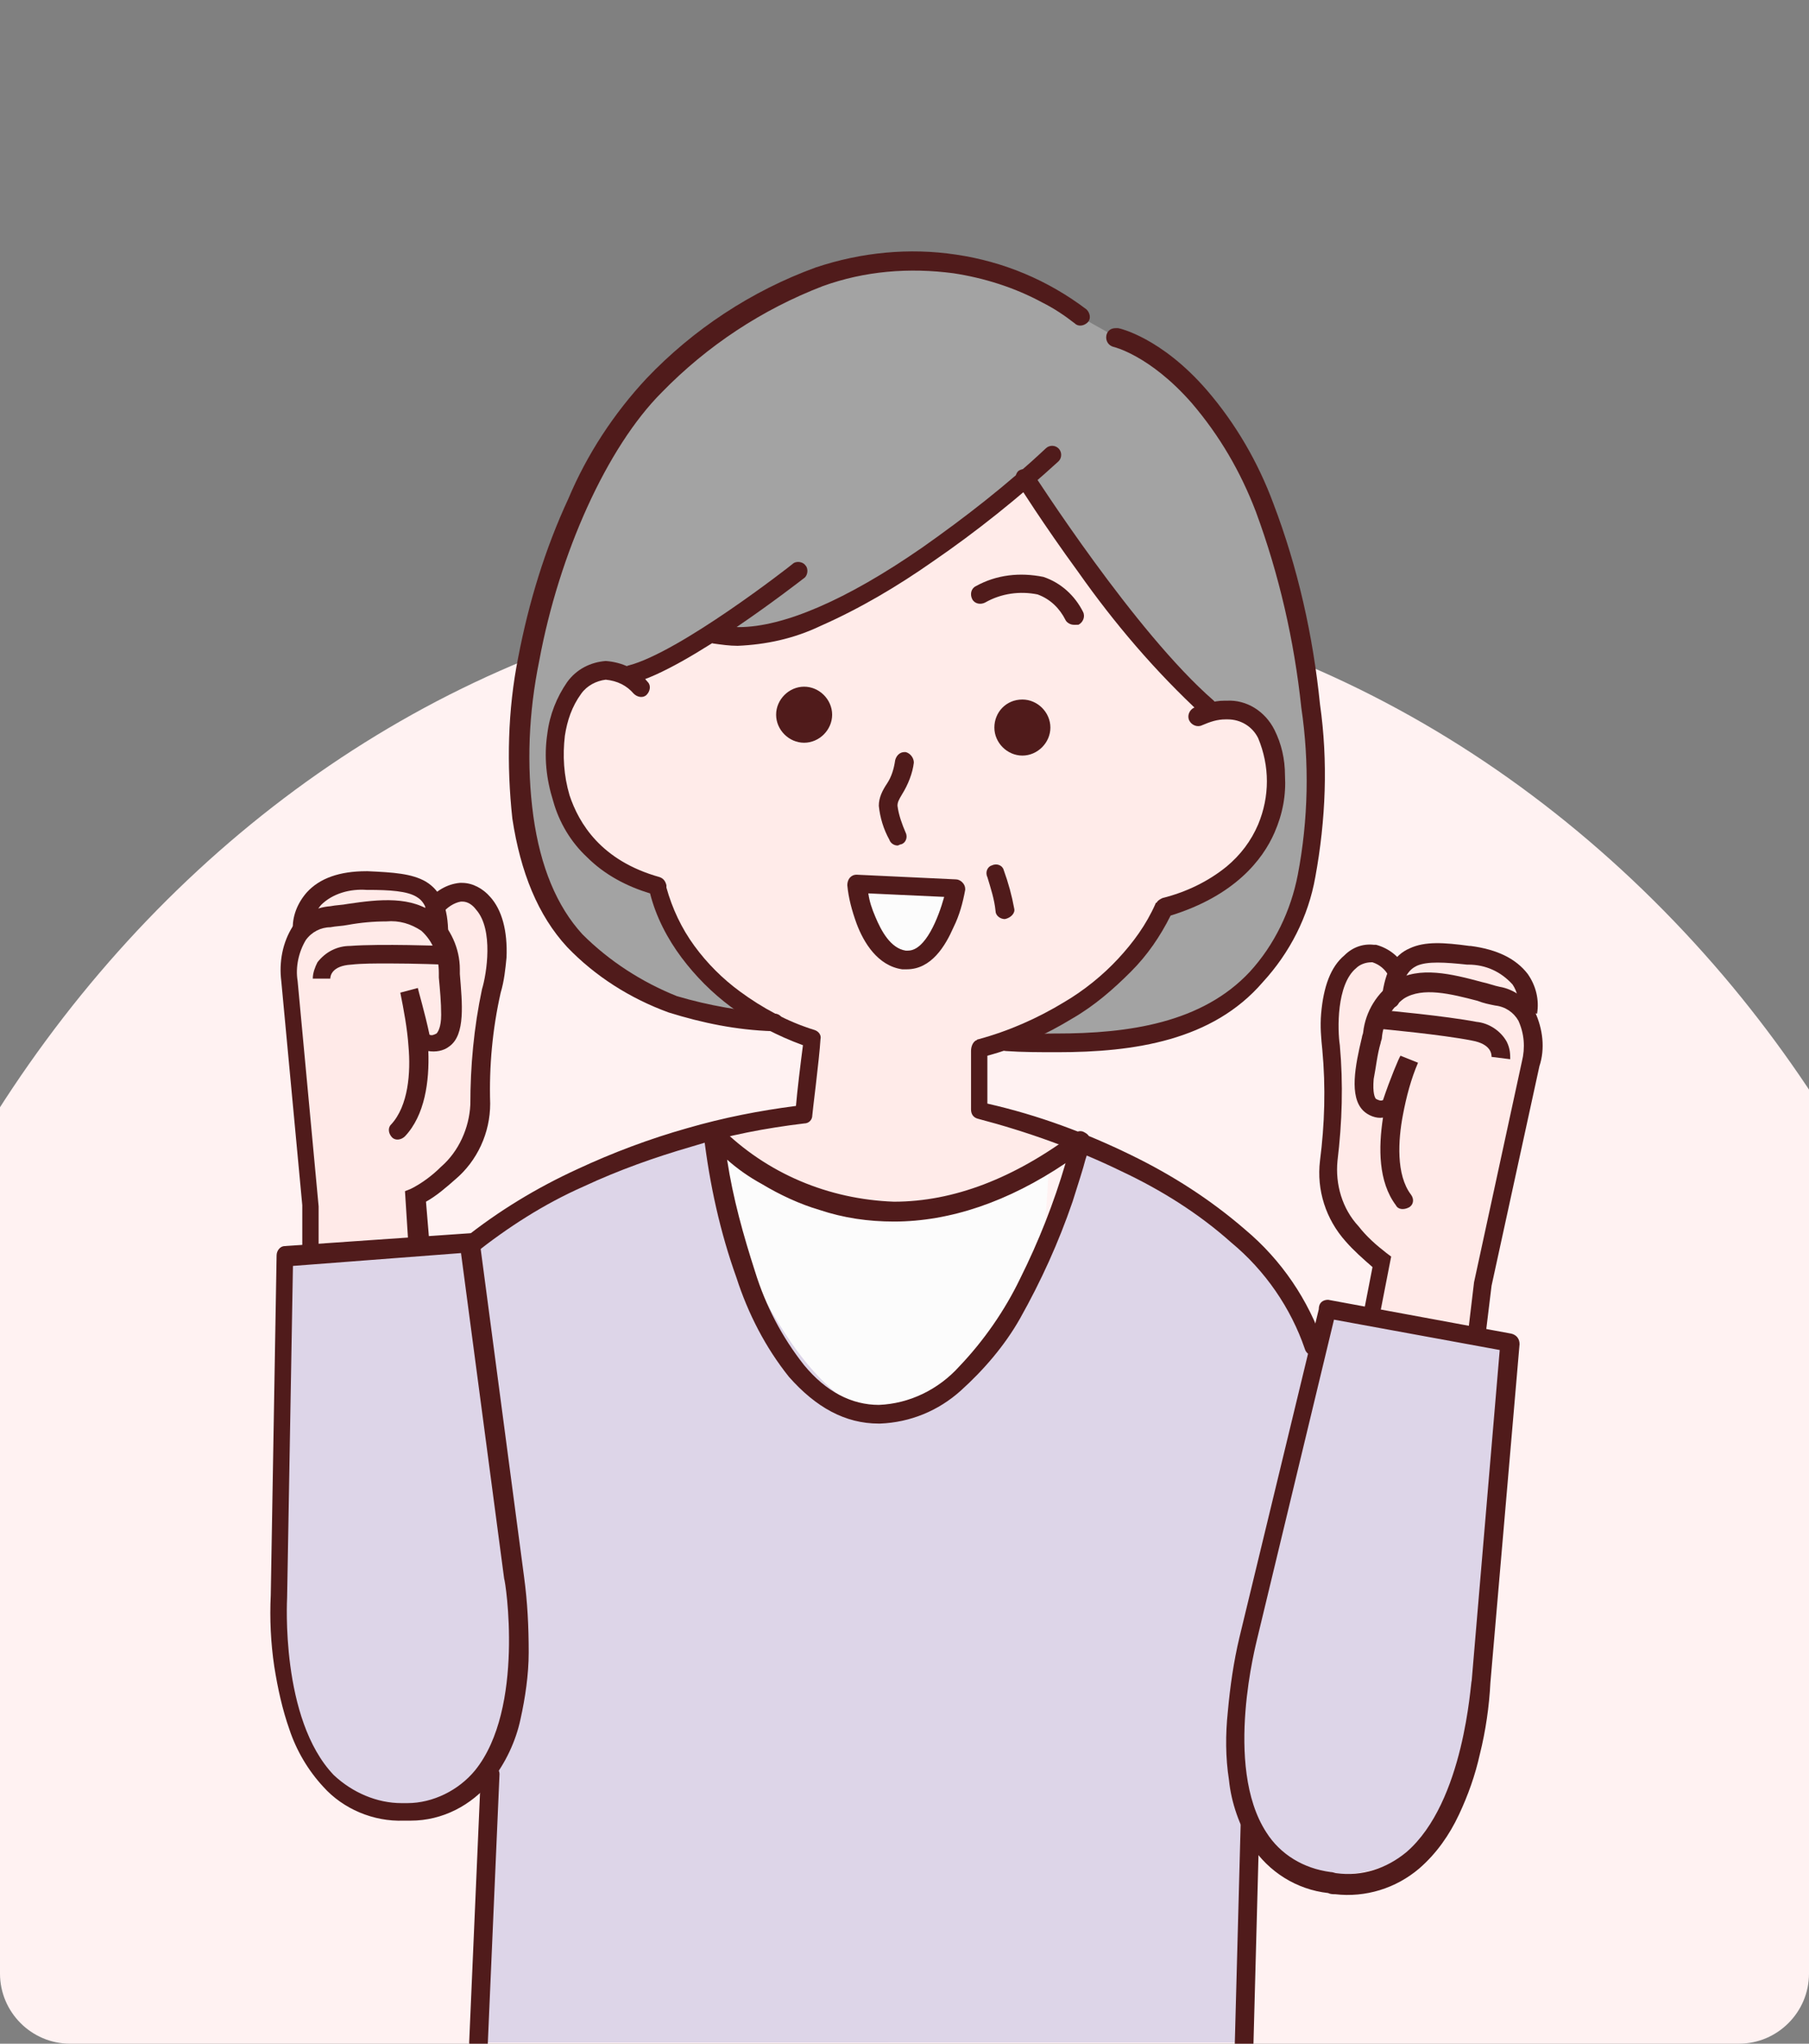 <svg version="1.1" id="レイヤー_1" xmlns="http://www.w3.org/2000/svg" xmlns:xlink="http://www.w3.org/1999/xlink" x="0" y="0" viewBox="0 0 155 175" xml:space="preserve"><rect x="0" y="0" width="155" height="175" fill="#808080" stroke="none"/><style>.st4{fill:#fcfcfc}.st6{fill:#ddd5e8}.st7{fill:#ffeae8}.st8{fill:#501b1b}</style><g id="レイヤー_2_00000082361477295917034500000012432272692846972828_"><g id="レイヤー_1-2"><defs><path id="SVGID_1_" d="M6 0h143c3.3 0 6 2.7 6 6v163c0 3.3-2.7 6-6 6H6c-3.3 0-6-2.7-6-6V6c0-3.3 2.7-6 6-6z"/></defs><clipPath id="SVGID_00000003105710909759628100000017705085577175279792_"><use xlink:href="#SVGID_1_" overflow="visible"/></clipPath><g clip-path="url(#SVGID_00000003105710909759628100000017705085577175279792_)"><path d="M78 50c27.4 0 52.1 12.9 69.7 33.6 16.2 19.1 26.3 45.2 26.3 73.9 0 59.4-43 107.5-96 107.5s-96-48.1-96-107.5S25 50 78 50z" fill="#fff2f2"/></g><defs><path id="SVGID_00000013888697901674715340000004219735169212718466_" d="M0 0h155v175H0z"/></defs><clipPath id="SVGID_00000023269509046699219520000008897918565862969015_"><use xlink:href="#SVGID_00000013888697901674715340000004219735169212718466_" overflow="visible"/></clipPath><g clip-path="url(#SVGID_00000023269509046699219520000008897918565862969015_)"><path d="M65.9 87.3c-24-1-24.3-21.4-17.1-42.3 6.7-19.1 28.8-29.4 43.7-17.9l3.2 1.8c8.6 3.3 11.7 12.1 13.4 17.1 4.4 13.3 12.9 46.1-21.6 42.3" fill="#a3a3a3"/><path class="st4" d="M59.7 97.1l30.2.3c-.1 16.9-5.3 33.5-14.8 47.5 0 0-16.6-27-15.4-47.8z"/><path d="M103.4 60.9c4.4-2.7 12.7 14.1-4 16.8-2.5 6-8.7 10.4-15.2 11.5-.2 1.7-.3 3.5-.2 5.2-.3.6 8.2 3.8 7.7 4.3-.6.6-1.3 1.2-2.1 1.7-8.2 5.3-18.9 4.7-26.3-1.5-.7-.5-1.4-1.2-1.8-2-.2-.6 8.1-2.3 8.1-2.7 0-1.8.1-3.5.3-5.3-6.1-2-11-6.7-13.1-12.8-5-1-8.8-5.3-9-10.5-.3-4.2.8-8.3 6.4-8 1.5-.2 7.5-3.7 7.5-3.7 7.6 1.3 20.8-7.3 26.3-12.8 4.8 10.3 10.9 13.7 15.4 19.8z" fill="#ffebe9"/><path class="st6" d="M41 174.9l.7-22.7s-4.8-3.6-7-12.9c-1.5-6.2.4-19.4 1.1-23.3 1.4-8 7.7-14.4 25.7-19.1-1.1 6.3 7.2 24.1 14.2 24.1 11 0 17-23.2 17-23.2s18.5 4.7 21.9 22.9c1.1 6 .6 15.3-.6 23.3-1.6 9.8-6.8 11.9-6.8 11.9l-.4 19"/><path class="st7" d="M126.8 109.6c1.3-4.6 3.3-15.4 4.1-20.1.4-2.6-.8-3.6-.8-3.6.3-1.8-.4-3-1.6-3.5-3.6-1.4-9.2-1.5-9.8.7 0 .1-1.1-1.5-1.8-1.5-2.2-.2-4.2 3.8-3.7 5.9.9 4.5-.2 11.5.7 15 .8 2.2 2.3 4 4.3 5.2 0 .1-1.9 8.4-2 10.8-.2 7 8.5 6.5 9.2 3 .5-2.1 1.4-11.9 1.4-11.9z"/><path class="st6" d="M127.4 136.9c.6-7.1 1.6-17.8 2.1-22.3 0 0-15.8-3.4-16-2.6-1.1 5-3.3 15.2-4.8 22.3-2.2 10.3-4 18.2-.9 22.9 2.7 3.9 10 4.8 14.6.1 4-3.9 4.3-10.8 5-20.4z"/><path class="st7" d="M26.8 103.3c-.9-4.7-1.7-15.6-2.1-20.4-.2-2.6 1.1-3.5 1.1-3.5-.1-1.8.7-3 1.9-3.3 3.7-1.1 9.3-.5 9.7 1.7 0 .1 1.3-1.3 2-1.3 2.2 0 3.7 4.2 3.1 6.2-1.3 4.4-.9 11.5-2.2 14.8-1 2.1-2.7 3.8-4.8 4.8 0 .1 1.1 8.5.9 10.9-.5 7-9.1 5.7-9.5 2.1-.2-2.1-.1-12-.1-12z"/><path class="st6" d="M24.2 130c.2-7.2.2-17.8.1-22.4 0 0 16.1-1.8 16.1-1 .5 5.1 1.8 15.4 2.5 22.7 1.1 10.4 2.2 18.5-1.4 22.9-3 3.7-10.4 3.8-14.6-1.3-3.3-4.3-2.9-11.3-2.7-20.9z"/><path class="st4" d="M82 76c-3-.2-6-.3-8.9-.4 1.7 8.2 6.8 8.7 8.9.4z"/><path class="st8" d="M87.6 59.9c1.3 0 2.4 1.1 2.4 2.4s-1.1 2.4-2.4 2.4-2.4-1.1-2.4-2.4c0-1.3 1-2.4 2.4-2.4zm-18.7-1.1c1.3 0 2.4 1.1 2.4 2.4s-1.1 2.4-2.4 2.4-2.4-1.1-2.4-2.4c0-1.3 1.1-2.4 2.4-2.4z"/><path class="st8" d="M66.2 88.3c-3.1-.1-6-.7-8.9-1.6-3.3-1.2-6.3-3.1-8.7-5.6-2.5-2.7-4-6.4-4.7-11-.5-4.6-.4-9.3.5-13.8.9-4.7 2.3-9.3 4.3-13.6 1.6-3.8 3.9-7.3 6.7-10.3 4-4.2 9-7.5 14.5-9.5 3.9-1.3 8-1.7 12-1.1 4.1.6 7.9 2.2 11.2 4.7.3.3.4.8.1 1.1-.3.3-.8.4-1.1.1-.9-.7-1.8-1.3-2.8-1.8-2.4-1.3-5-2.1-7.6-2.5-3.8-.5-7.6-.2-11.2 1.1-5.2 2-9.9 5.1-13.8 9.1-4.7 4.7-8.8 13.8-10.5 23-.9 4.4-1.1 8.9-.5 13.3.6 4.3 2 7.7 4.2 10.1 2.3 2.3 5.1 4.1 8.1 5.3 2.7.8 5.6 1.3 8.4 1.5.4 0 .8.4.7.9-.1.3-.5.6-.9.6zm24.4 1.8c-1.5 0-3 0-4.4-.1-.4 0-.8-.4-.8-.8s.4-.8.8-.8c1.4.1 2.9.1 4.3.1 6.2 0 12.5-.9 16.6-5.3 2.1-2.3 3.5-5.2 4.1-8.3.9-4.7 1-9.6.3-14.3-.6-5.7-1.9-11.4-3.9-16.8-1.3-3.4-3.1-6.5-5.5-9.3-3.6-4.1-6.7-4.8-6.7-4.8-.4-.1-.7-.5-.6-1 .1-.4.4-.6.8-.6h.2c.1 0 3.7.8 7.6 5.3 2.5 2.9 4.4 6.2 5.7 9.7 2.1 5.5 3.4 11.3 4 17.2.7 4.9.5 9.9-.4 14.8-.6 3.4-2.2 6.5-4.5 9-4.3 5-11 6-17.6 6z"/><path class="st8" d="M63.2 55.3c-.7 0-1.4-.1-2.1-.2-.4-.1-.7-.5-.6-1 .1-.4.4-.6.8-.6h.2c.6.1 1.2.2 1.8.2 3.8 0 9.2-2.3 15.7-6.8 3.7-2.6 7.3-5.4 10.6-8.5.3-.3.8-.3 1.1 0 .3.3.3.8 0 1.1-3.4 3.1-7 6-10.8 8.6-3 2.1-6.2 4-9.6 5.5-2.3 1.1-4.7 1.6-7.1 1.7z"/><path class="st8" d="M103.5 61.4c-.2 0-.4-.1-.5-.2-4-3.7-7.5-7.8-10.6-12.2-3-4.1-5.2-7.6-5.2-7.6-.3-.3-.2-.9.1-1.1s.9-.2 1.1.1l.1.1c.1.1 8.7 13.6 15.5 19.5.3.3.4.8.1 1.1-.2.2-.4.3-.6.3zM54 58.6c-.4 0-.8-.4-.8-.8s.3-.7.6-.8c4.4-1.1 14-8.6 14.1-8.7.3-.3.9-.2 1.1.1.3.3.2.9-.1 1.1-.4.3-10 7.8-14.7 9 0 .1-.1.1-.2.1z"/><path class="st8" d="M40.2 107.5c-.4 0-.8-.4-.8-.8 0-.2.1-.5.3-.6 3-2.4 6.3-4.4 9.8-6 3-1.4 6.2-2.6 9.4-3.5 3.1-.9 6.2-1.5 9.3-1.9.1-1.2.4-3.7.6-5.2-2.2-.8-4.3-1.9-6.2-3.3-1.6-1.2-3-2.6-4.2-4.2s-2.2-3.5-2.7-5.5c-2-.6-3.9-1.6-5.4-3.1-1.4-1.3-2.4-3-2.9-4.8-.6-1.9-.8-3.8-.5-5.8.2-1.6.8-3.1 1.7-4.4.8-1.1 2-1.7 3.3-1.8 1.4.1 2.7.7 3.6 1.8.3.3.2.8-.1 1.1-.3.3-.8.2-1.1-.1-.6-.7-1.4-1.1-2.4-1.2-.8.1-1.6.5-2.1 1.2-.8 1.1-1.2 2.3-1.4 3.6-.2 1.7-.1 3.4.4 5.1.8 2.4 2.7 5.6 7.7 7 .3.1.5.3.6.7v.2c.5 1.8 1.3 3.5 2.4 5 1.1 1.5 2.4 2.8 3.9 3.9 1.9 1.4 4.1 2.6 6.4 3.3.3.1.6.4.5.8-.1 1.7-.7 6.3-.7 6.5 0 .4-.3.7-.7.7-3.3.4-6.5 1-9.7 2-3.1.9-6.2 2-9.2 3.4-3.4 1.5-6.5 3.5-9.4 5.8 0 .1-.2.1-.4.1zm72.4 8.6c-.3 0-.7-.2-.8-.6-1.2-3.5-3.4-6.7-6.3-9.1-2.8-2.5-6-4.5-9.4-6.1-3.9-1.9-8.1-3.4-12.3-4.5-.4-.1-.6-.4-.6-.8v-5c0-.3.1-.7.4-.9.1 0 .1-.1.2-.1 2.6-.7 5.1-1.8 7.4-3.2 1.7-1 3.3-2.3 4.6-3.7 1.3-1.4 2.4-2.9 3.2-4.7 0 0 0-.1.1-.1.1-.2.3-.3.5-.4 2-.5 3.9-1.4 5.5-2.7 1.2-1 2.1-2.2 2.7-3.6 1-2.4 1-5 0-7.4-.5-1-1.5-1.6-2.6-1.6h-.2c-.7 0-1.3.2-2 .5-.4.2-.9 0-1.1-.4-.2-.4 0-.9.4-1.1.8-.3 1.7-.6 2.6-.6h.2c1.7-.1 3.3.9 4.1 2.5.6 1.2.9 2.5.9 3.9.1 1.7-.2 3.3-.9 4.9-1 2.3-3.4 5.4-8.9 7.1-.9 1.8-2 3.4-3.4 4.8-1.5 1.5-3.1 2.9-5 4-2.3 1.4-4.7 2.5-7.3 3.2v4.1c4.4 1 8.4 2.5 12.3 4.4 3.5 1.7 6.8 3.8 9.8 6.4 3.1 2.6 5.4 6 6.7 9.8.1.4-.1.9-.5 1h-.3z"/><path class="st8" d="M61.1 96.3c.2 0 .4.1.6.2 4 4 9.3 6.2 14.9 6.4 5.1 0 10.3-2 15.5-5.9.2-.1.4-.2.7-.1.2.1.4.2.5.4.1.3.1.6 0 .9 0 .2-.1.5-.3 1.1-.2.8-.6 2-1.1 3.6-1.2 3.5-2.7 6.8-4.5 10-1.3 2.3-3.1 4.4-5.1 6.2-1.9 1.7-4.3 2.7-6.9 2.8h-.1c-2.9 0-5.4-1.4-7.7-4-2-2.5-3.5-5.4-4.5-8.5-1.4-3.9-2.3-8-2.8-12.2-.1-.4.2-.8.8-.9-.1 0 0 0 0 0zm15.5 8.3c-2.2 0-4.3-.3-6.4-1-1.7-.5-3.4-1.3-4.9-2.2-1.1-.6-2.1-1.3-3-2.1.5 3.3 1.4 6.5 2.4 9.6.9 2.9 2.3 5.6 4.2 8 1.9 2.3 4.1 3.4 6.4 3.4 2.6-.1 5.1-1.3 6.9-3.3 2.1-2.2 3.9-4.8 5.2-7.5 1.6-3.2 2.9-6.5 3.9-9.9-4.9 3.3-9.9 5-14.7 5zm-36.3 1c.4 0 .7.3.8.7l3.8 28.7c.3 2.2.4 4.3.4 6.5 0 1.9-.3 3.9-.7 5.7-.4 1.9-1.3 3.8-2.5 5.3-1.7 2.1-4.2 3.4-6.9 3.4h-.6c-2.6.1-5.2-1-6.9-2.9-1.3-1.4-2.3-3.1-2.9-4.9-.6-1.7-1-3.5-1.3-5.4-.3-2-.4-4.1-.3-6.1l.5-29.1c0-.4.3-.8.7-.8l15.9-1.1zm-5.9 48.8h.5c2.2 0 4.4-1.1 5.8-2.8 4.3-5.3 2.6-16.3 2.5-16.4l-3.7-27.9-14.4 1.1-.5 28.4c0 .1-.6 10.4 4 15.2 1.6 1.5 3.7 2.4 5.8 2.4zm79.4-43.1l15.7 2.9c.4.1.7.4.7.9l-2.5 29c-.1 2-.4 4.1-.9 6.1-.4 1.8-1 3.5-1.8 5.2s-1.9 3.3-3.4 4.6c-2 1.7-4.6 2.5-7.2 2.2-.2 0-.4 0-.6-.1-2.7-.3-5.1-1.8-6.6-4.1-1-1.7-1.7-3.6-1.9-5.6-.3-1.9-.3-3.9-.1-5.8.2-2.2.5-4.3 1-6.4l6.8-28.1c0-.6.4-.8.8-.8zm14.7 4.3l-14.2-2.6-6.6 27.4c0 .1-2.9 10.8.8 16.5 1.2 1.9 3.2 3.1 5.5 3.4.2 0 .4.1.5.1 2.2.3 4.3-.4 6-1.8 5-4.3 5.5-14.6 5.6-14.7l2.4-28.3z"/><path class="st8" d="M26.7 108.1c-.4 0-.8-.4-.8-.8v-4.1L24.1 84c-.2-1.6.1-3.3 1-4.7.8-1 1.9-1.6 3.2-1.7.5-.1 1-.1 1.5-.2 2.7-.4 5.5-.7 7.5.9 1.3 1.2 2.1 2.9 2.1 4.7v.4c.2 2.5.5 5.2-.9 6.2-.5.4-1.2.5-1.8.4.1 2.6-.3 5.5-2 7.3-.3.3-.8.4-1.1.1s-.4-.8-.1-1.1c1.5-1.6 1.7-4.5 1.5-6.7-.1-1.5-.4-3.1-.7-4.6l1.5-.4c0 .1.6 2.1 1 4 .2.1.4 0 .6-.1.1-.1.4-.5.4-1.6s-.1-2.1-.2-3.2v-.4c0-1.4-.5-2.7-1.5-3.6-.9-.6-1.9-.9-3-.8-1.1 0-2.2.1-3.3.3-.5.1-1 .1-1.5.2-.8 0-1.6.4-2.1 1.1-.6 1-.9 2.3-.7 3.5l1.8 19.3v4.2c.2.3-.1.6-.6.6z"/><path class="st8" d="M26.8 83.8c0-.5.2-1 .4-1.4.7-.9 1.7-1.4 2.8-1.4 2.6-.2 7.9 0 8.1 0 .4 0 .8.4.8.8s-.4.8-.8.8c0 0-2.5-.1-4.8-.1-1.2 0-2.3 0-3.2.1-1.7.1-1.8 1-1.8 1.2h-1.5zm10.8-3.1c-.4 0-.8-.4-.8-.8 0-2.2-.6-2.8-1.1-3.1-.8-.5-2.3-.6-4.2-.6h-.1c-1.4-.1-2.9.3-3.9 1.3-.5.6-.8 1.3-.8 2.1l-1.6.1c-.1-1.2.4-2.4 1.2-3.3 1.1-1.2 2.8-1.8 5.1-1.8h.1c2.2.1 3.8.2 5 .9 1.3.8 1.9 2.2 1.9 4.5 0 .3-.3.7-.8.7z"/><path class="st8" d="M35.8 107.4c-.4 0-.8-.3-.8-.7l-.3-4.7.5-.2c1-.5 1.9-1.2 2.6-1.9 1.5-1.3 2.4-3.3 2.5-5.3 0-3.3.3-6.6 1-9.9.4-1.3 1-5.1-.5-6.8-.3-.4-.7-.7-1.2-.7h-.1c-.6.1-1.2.5-1.6 1-.2.4-.7.5-1.1.2-.4-.2-.5-.7-.2-1.1v-.1c.7-.9 1.7-1.5 2.8-1.6h.2c.9 0 1.8.5 2.4 1.2 1 1.1 1.5 2.9 1.4 5.2-.1 1-.2 2-.5 3-.7 3.1-1 6.3-.9 9.5 0 2.5-1.1 4.9-3 6.5-.8.7-1.6 1.4-2.5 1.9l.3 3.6c-.2.5-.5.8-1 .9zm90.7 7.5c-.4-.1-.8-.4-.7-.9l.5-4.2 4.1-18.9c.3-1.2.2-2.4-.3-3.5-.4-.7-1.1-1.2-2-1.3-.5-.1-1-.2-1.5-.4-2.3-.6-4.7-1.2-6.3-.2-1.1.8-1.8 2.1-1.9 3.4 0 .1-.1.3-.1.4-.3 1-.4 2.1-.6 3.1-.1 1.2.1 1.6.2 1.7.2.1.4.2.6.1.6-1.8 1.4-3.7 1.5-3.8l1.5.6c-.6 1.4-1 2.9-1.3 4.5-.4 2.1-.6 5.1.7 6.8.3.4.2.9-.2 1.1s-.9.2-1.1-.2c-1.5-2-1.5-4.9-1.1-7.5-.6.1-1.3-.2-1.7-.6-1.2-1.2-.7-3.8-.1-6.3 0-.1.1-.3.1-.4.2-1.8 1.2-3.4 2.7-4.4 2.1-1.3 4.9-.6 7.5.1.5.1 1 .3 1.5.4 1.2.2 2.3 1 3 2.1.7 1.5.9 3.2.4 4.7l-4.1 18.8-.5 4.1c.1.4-.3.7-.8.7z"/><path class="st8" d="M129.4 90.7l-1.6-.2c0-.2 0-1.1-1.7-1.4-2.5-.5-7.8-1-7.9-1-.4-.1-.7-.5-.7-.9.1-.4.4-.7.9-.7.2 0 5.5.5 8.1 1 1.1.1 2.1.8 2.6 1.7.3.6.3 1.1.3 1.5zm-10.3-4.4c-.4-.1-.8-.4-.7-.9.3-2.3 1-3.6 2.4-4.2 1.3-.6 2.9-.5 5.1-.2h.1c2.3.3 3.9 1.1 4.9 2.4.7 1 1 2.2.8 3.4l-1.6-.3c.1-.8-.1-1.6-.5-2.2-1-1.1-2.3-1.7-3.8-1.7h-.1c-1.9-.2-3.4-.3-4.3.1-.6.3-1.2.8-1.5 3 0 .3-.4.7-.8.6z"/><path class="st8" d="M117.6 113c-.5-.1-.8-.5-.7-.9l.7-3.6c-.8-.7-1.6-1.4-2.3-2.2-1.7-1.9-2.5-4.4-2.2-6.9.4-3.1.5-6.3.2-9.5-.1-1-.2-2-.1-3.1.2-2.3.8-4 2-5 .7-.7 1.6-1 2.5-.9h.2c1.1.3 2 1 2.5 2 .2.4.1.9-.3 1.1s-.9.1-1.1-.3v-.1c-.3-.6-.8-1-1.4-1.2h-.1c-.5 0-1 .2-1.3.5-1.7 1.4-1.6 5.3-1.4 6.6.3 3.3.2 6.6-.2 9.9-.2 2 .4 4.1 1.8 5.6.7.9 1.5 1.6 2.4 2.3l.4.3-.1.5-.8 4.1c.1.6-.3.9-.7.8zM41 175.7c-.5 0-.8-.4-.8-.8l1-23c0-.4.4-.8.8-.8s.8.4.8.8l-1 23c0 .5-.4.8-.8.8zm65.6.1c-.5 0-.8-.4-.8-.8l.5-18.7c0-.4.4-.8.8-.8s.8.4.8.8l-.5 18.7c0 .5-.3.8-.8.8zM73.4 74.9l8.5.4c.4 0 .8.4.8.8v.1c-.2 1.1-.5 2.2-1 3.2-.7 1.6-1.9 3.6-4 3.6h-.4c-2.1-.3-3.3-2.3-3.9-3.9-.4-1.1-.7-2.2-.8-3.3 0-.5.3-.9.8-.9zm7.5 1.9l-6.5-.3c.1.7.3 1.3.6 2 .5 1.2 1.3 2.7 2.6 2.9h.2c1.5 0 2.6-2.8 3.1-4.6zm-4-4.4c-.3 0-.6-.2-.7-.5-.5-.9-.8-1.9-.9-2.9 0-.7.3-1.3.7-1.9.4-.6.6-1.3.7-2 .1-.4.4-.7.8-.7h.1c.4.1.7.5.7.9-.1.9-.5 1.9-1 2.7-.3.5-.4.7-.4 1 .1.8.4 1.6.7 2.3.2.4 0 .9-.4 1-.1 0-.2.1-.3.1zm9.2 6.3c-.4 0-.8-.3-.8-.7-.1-1-.4-1.9-.7-2.9-.2-.4 0-.9.4-1 .4-.2.9 0 1 .4.4 1.1.7 2.2.9 3.3.1.4-.3.8-.8.9.1 0 .1 0 0 0zM92 53.5c-.3 0-.6-.2-.7-.4-.5-1-1.3-1.8-2.4-2.2-1.5-.3-3.1-.1-4.5.7-.4.2-.9.1-1.1-.3s-.1-.9.3-1.1c1.8-1 3.8-1.2 5.8-.8 1.5.5 2.7 1.6 3.4 3 .2.4 0 .9-.4 1.1H92z"/></g></g></g></svg>